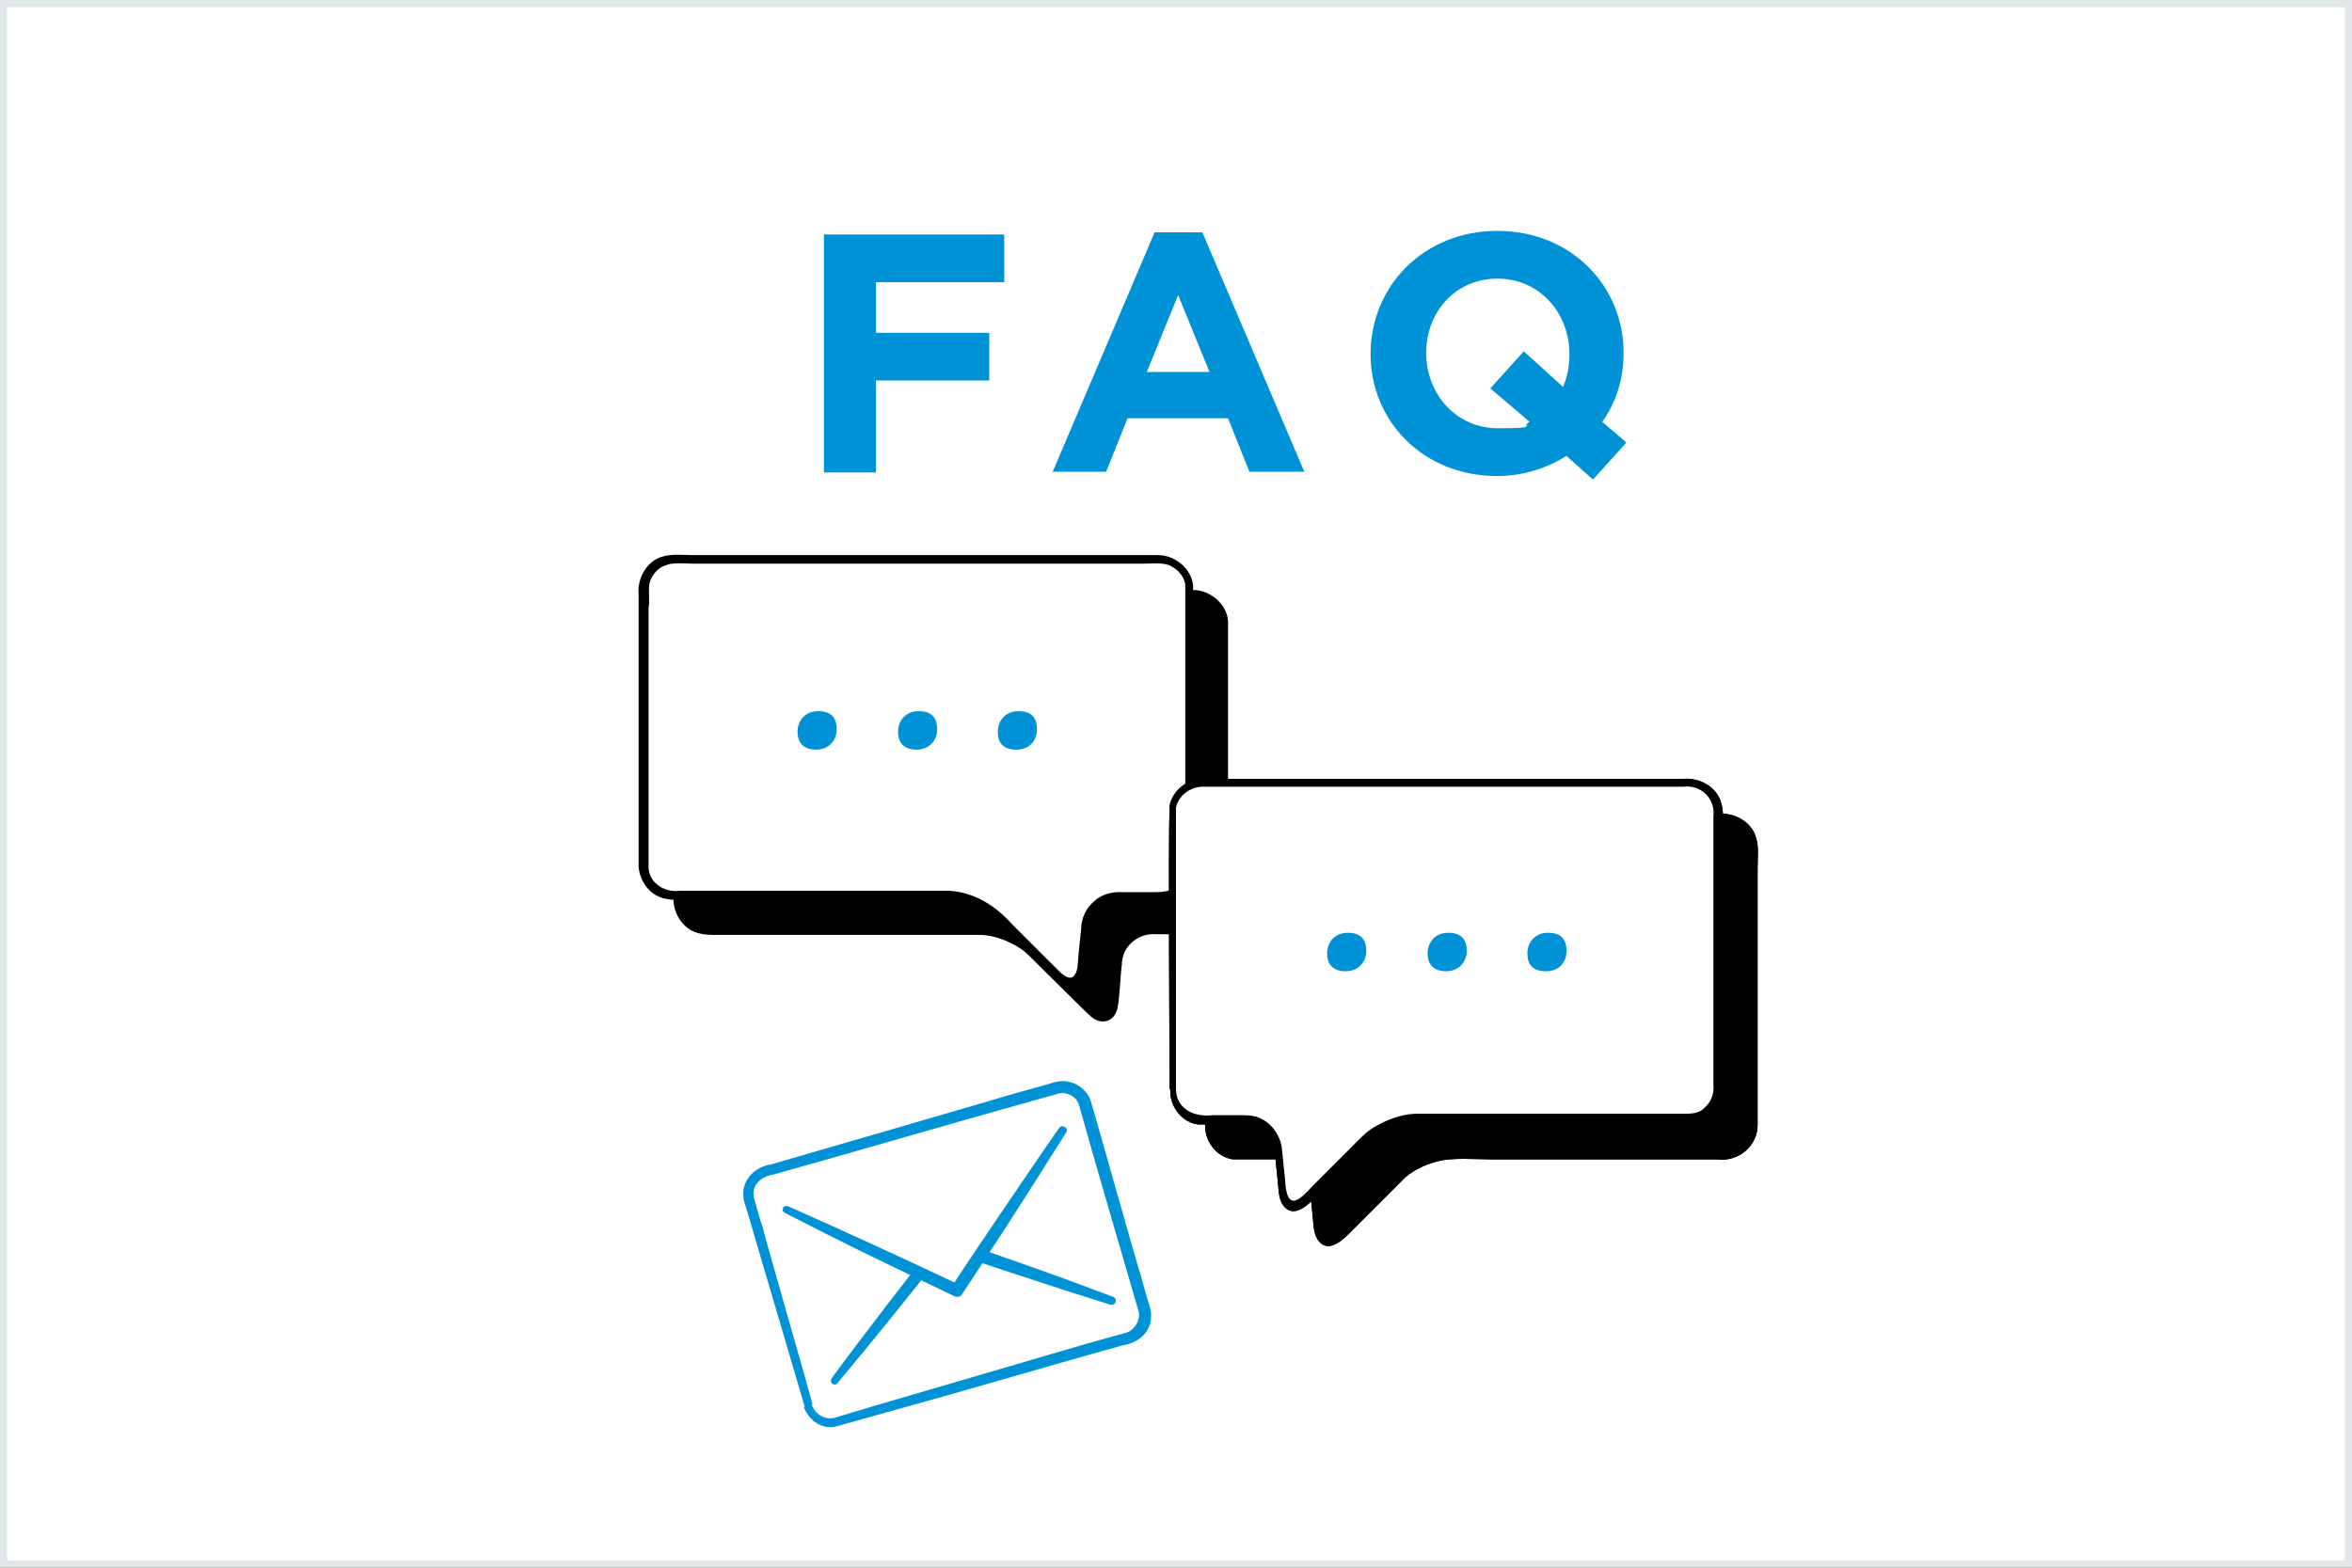 <?xml version="1.0" encoding="UTF-8"?>
<svg xmlns="http://www.w3.org/2000/svg" width="116.4mm" height="77.6mm" version="1.1" viewBox="0 0 330 220">
  <rect x="0" y="0" width="330" height="220" fill="#333333" stroke="none"/>
  <defs>
    <style>
      .cls-1 {
        fill: #fff;
      }

      .cls-2 {
        fill: #0092d7;
      }

      .cls-3 {
        fill: #e2e8ea;
      }

      .cls-4 {
        isolation: isolate;
      }

      .cls-5 {
        mix-blend-mode: multiply;
      }
    </style>
  </defs>
  <!-- Generator: Adobe Illustrator 28.7.3, SVG Export Plug-In . SVG Version: 1.2.0 Build 164)  -->
  <g>
    <g id="_レイヤー_1" data-name="レイヤー_1">
      <g class="cls-4">
        <g id="_レイヤー_1-2" data-name="_レイヤー_1">
          <g>
            <rect class="cls-1" x=".5" y=".5" width="329" height="219"/>
            <path class="cls-3" d="M329,1v218H1V1h328M330,0H0v220h330V0h0Z"/>
          </g>
          <g>
            <g>
              <g>
                <path class="cls-2" d="M115.5,32.9h25.4v6.7h-18v7.1h15.9v6.7h-15.9v12.9h-7.3v-33.3h0Z"/>
                <path class="cls-2" d="M161.9,32.6h6.8l14.3,33.6h-7.7l-3-7.5h-14.1l-3,7.5h-7.5l14.3-33.6h0ZM169.7,52.2l-4.4-10.8-4.4,10.8h8.9,0Z"/>
                <path class="cls-2" d="M219.9,63.9c-2.8,1.8-6.2,2.9-9.9,2.9-10.3,0-17.7-7.7-17.7-17.1h0c0-9.6,7.5-17.3,17.8-17.3s17.7,7.7,17.7,17.1h0c0,3.6-1,6.9-3,9.7l3.4,2.9-4.7,5.2-3.7-3.3h0ZM214.5,59.1l-5.4-4.6,4.7-5.2,5.5,5c.6-1.4.9-2.9.9-4.6h0c0-5.8-4.2-10.6-10.1-10.6s-10,4.7-10,10.4h0c0,5.8,4.2,10.6,10.1,10.6s3.1-.3,4.4-.9h0Z"/>
              </g>
              <g>
                <g>
                  <g>
                    <g class="cls-5">
                      <path d="M171.7,126.5c0,2.3-1.9,4.2-4.2,4.2h-5.9c-2.3,0-4.4,1.9-4.6,4.2l-.6,5.8c-.2,2.3-1.7,2.9-3.4,1.2l-8.3-8.2c-1.6-1.6-4.9-3-7.2-3h-38.2c-2.3,0-4.2-1.9-4.2-4.2v-38.8c0-2.3,1.9-4.2,4.2-4.2h68.2c2.3,0,4.2,1.9,4.2,4.2v38.8Z"/>
                      <path d="M172.1,126.5c0,2.2-1.7,4.3-3.9,4.6-1.4,0-4.6,0-6,0-2.5-.2-4.8,1.7-4.8,4.3-.2,1.4-.3,4.6-.6,6-.4,2.1-2.4,2.5-3.8,1.2-1-.9-6.1-6-7.1-7s-1.9-2-2.9-2.6c-1.6-1-3.4-1.7-5.3-1.8h-37.5c-1.5,0-3-.2-4.1-1.3-1.1-1-1.7-2.6-1.6-4v-37.6c-.2-2.2,1.1-4.7,3.4-5.3,1.3-.4,2.9-.2,4.1-.2,17.7,0,45.7,0,63.4,0h2c2.6,0,5.1,2.3,4.9,4.9v1c0,3.4,0,33.6,0,37.6h0ZM171.2,126.5v-39.6c-.2-1.1-1-2.1-2.1-2.6-.9-.5-2.7-.3-3.7-.3h-63.3c-.9,0-2.9-.2-3.7.2-1.1.3-1.9,1.2-2.3,2.3-.3.8,0,2.7-.2,3.7v36.6c.2,2.1,2.3,3.4,4.4,3.1h37.7c3.6.2,6.6,2.1,8.9,4.7l5.6,5.6c.8.7,1.7,2,2.7,1.9,1-.4.9-2,1-3l.4-3.9c0-1.4.7-2.9,1.8-3.8,1-1,2.6-1.4,4-1.3h4c1.3,0,2.5,0,3.5-.7.9-.6,1.7-2,1.5-3h-.2Z"/>
                    </g>
                    <g>
                      <path class="cls-1" d="M166.8,121.6c0,2.3-1.9,4.2-4.2,4.2h-5.9c-2.3,0-4.4,1.9-4.6,4.2l-.6,5.8c-.2,2.3-1.7,2.9-3.4,1.2l-8.3-8.2c-1.6-1.6-4.9-3-7.2-3h-38.2c-2.3,0-4.2-1.9-4.2-4.2v-38.8c0-2.3,1.9-4.2,4.2-4.2h68.2c2.3,0,4.2,1.9,4.2,4.2,0,0,0,38.8,0,38.8Z"/>
                      <path d="M167.2,121.6c0,2.2-1.7,4.3-3.9,4.6-1.4,0-4.6,0-6,0-2.5-.2-4.8,1.7-4.8,4.3-.2,1.4-.3,4.6-.6,6-.4,2.1-2.4,2.5-3.8,1.2-1-.9-6.1-6-7.1-7s-1.9-2-2.9-2.6c-1.6-1-3.4-1.7-5.3-1.8h-37.5c-1.5,0-3-.2-4.1-1.3-1.1-1-1.7-2.6-1.6-4v-37.6c-.2-2.2,1.1-4.7,3.4-5.3,1.3-.4,2.9-.2,4.1-.2,17.7,0,45.7,0,63.4,0h2c2.6,0,5.1,2.3,4.9,4.9v1c0,3.4,0,33.6,0,37.6h0ZM166.3,121.6v-39.6c-.2-1.1-1-2.1-2.1-2.6-.9-.5-2.7-.3-3.7-.3h-63.3c-.9,0-2.9-.2-3.7.2-1.1.3-1.9,1.2-2.3,2.3-.3.8,0,2.7-.2,3.7v36.6c.2,2.1,2.3,3.4,4.4,3.1h37.7c3.6.2,6.6,2.1,8.9,4.7l5.6,5.6c.8.7,1.7,2,2.7,1.9,1-.4.9-2,1-3l.4-3.9c0-1.4.7-2.9,1.8-3.8,1-1,2.6-1.4,4-1.3h4c1.3,0,2.5,0,3.5-.7.9-.6,1.7-2,1.5-3h-.2Z"/>
                    </g>
                  </g>
                  <path class="cls-2" d="M117.4,102.3c0,1.6-1.1,2.9-2.9,2.9s-2.6-1-2.6-2.5,1-2.9,2.9-2.9,2.6,1,2.6,2.6h0ZM131.5,102.3c0,1.6-1.1,2.9-2.9,2.9s-2.6-1-2.6-2.5,1-2.9,2.9-2.9,2.6,1,2.6,2.6h0ZM145.5,102.3c0,1.6-1,2.9-2.9,2.9s-2.6-1-2.6-2.5,1-2.9,2.9-2.9,2.6,1,2.6,2.6h0Z"/>
                </g>
                <g>
                  <g>
                    <g class="cls-5">
                      <path d="M169.5,157.7c0,2.3,1.9,4.2,4.2,4.2h5.9c2.3,0,4.4,1.9,4.6,4.2l.6,5.8c.2,2.3,1.7,2.9,3.4,1.2l8.3-8.2c1.6-1.6,4.9-3,7.2-3h38.2c2.3,0,4.2-1.9,4.2-4.2v-38.8c0-2.3-1.9-4.2-4.2-4.2h-68.2c-2.3,0-4.2,1.9-4.2,4.2v38.8Z"/>
                      <path d="M169.9,157.7c0,2.8,2.5,4,5.1,3.7h4c.6,0,1.4,0,2.1.2,2.1.6,3.6,2.7,3.7,4.9l.4,3.9c.2,3.8,1.3,3.8,3.7,1.1l5.6-5.6c.9-.9,2-2.1,3-2.7,1.8-1.1,3.8-1.9,5.9-2h37.6c1.2,0,2.4,0,3.2-1,.9-.8,1.2-2,1.1-3.1v-37.6c.3-2.5-1.7-4.5-4.2-4.2h-2c-17.7,0-45.7,0-63.4,0h-2c-1.8,0-3.4,1.2-3.8,2.9,0,.9,0,2.8,0,3.9s0,33.4,0,35.6h.1ZM169,157.7c0-6-.2-34.2,0-39.7.4-2.2,2.6-3.9,4.8-3.8h17.8c10.5,0,37.4,0,47.5,0h2c2.2-.2,4.7,1.1,5.3,3.4.4,1.3.2,2.9.2,4.2v36.1c0,3-2.8,5.2-5.7,4.8h-31.6c-2.3,0-5.6-.3-7.7.3-1.8.5-3.6,1.3-4.9,2.7l-1.4,1.4-5.6,5.6c-1.2,1.2-3.3,3.4-4.8,1.3-.6-.9-.6-2.1-.7-3.1l-.4-3.9c0-1.9-1.2-3.5-3-4.1-.6-.2-1.1-.2-1.8-.2h-6c-2.3-.3-3.9-2.5-3.9-4.6h0v-.3Z"/>
                    </g>
                    <g>
                      <path class="cls-1" d="M164.6,152.8c0,2.3,1.9,4.2,4.2,4.2h5.9c2.3,0,4.4,1.9,4.6,4.2l.6,5.8c.2,2.3,1.7,2.9,3.4,1.2l8.3-8.2c1.6-1.6,4.9-3,7.2-3h38.2c2.3,0,4.2-1.9,4.2-4.2v-38.8c0-2.3-1.9-4.2-4.2-4.2h-68.2c-2.3,0-4.2,1.9-4.2,4.2v38.8Z"/>
                      <path d="M165,152.8c0,2.8,2.5,4,5.1,3.7h4c.6,0,1.4,0,2.1.2,2.1.6,3.6,2.7,3.7,4.9l.4,3.9c.2,3.8,1.3,3.8,3.7,1.1l5.6-5.6c.9-.9,2-2.1,3-2.7,1.8-1.1,3.8-1.9,5.9-2h37.6c1.2,0,2.4,0,3.2-1,.9-.8,1.2-2,1.1-3.1v-37.6c.3-2.5-1.7-4.5-4.2-4.2h-2c-17.7,0-45.7,0-63.4,0h-2c-1.8,0-3.4,1.2-3.8,2.9,0,.9,0,2.8,0,3.9s0,33.4,0,35.6h.1ZM164.1,152.8c0-6-.2-34.2,0-39.7.4-2.2,2.6-3.9,4.8-3.8h17.8c10.5,0,37.4,0,47.5,0h2c2.2-.2,4.7,1.1,5.3,3.4.4,1.3.2,2.9.2,4.2v36.1c0,3-2.8,5.2-5.7,4.8h-31.6c-2.3,0-5.6-.3-7.7.3-1.8.5-3.6,1.3-4.9,2.7l-1.4,1.4-5.6,5.6c-1.2,1.2-3.3,3.4-4.8,1.3-.6-.9-.6-2.1-.7-3.1l-.4-3.9c0-1.9-1.2-3.5-3-4.1-.6-.2-1.1-.2-1.8-.2h-6c-2.3-.3-3.9-2.5-3.9-4.6h0v-.3Z"/>
                    </g>
                  </g>
                  <path class="cls-2" d="M191.7,133.4c0,1.6-1.1,2.9-2.9,2.9s-2.6-1-2.6-2.5,1-2.9,2.9-2.9,2.6,1,2.6,2.6h0ZM205.8,133.4c0,1.6-1.1,2.9-2.9,2.9s-2.6-1-2.6-2.5,1-2.9,2.9-2.9,2.6,1,2.6,2.6h0ZM219.8,133.4c0,1.6-1,2.9-2.9,2.9s-2.6-1-2.6-2.5,1-2.9,2.9-2.9,2.6,1,2.6,2.6h0Z"/>
                </g>
              </g>
              <g>
                <g>
                  <g class="cls-5">
                    <path d="M169.5,157.7c0,2.3,1.9,4.2,4.2,4.2h5.9c2.3,0,4.4,1.9,4.6,4.2l.6,5.8c.2,2.3,1.7,2.9,3.4,1.2l8.3-8.2c1.6-1.6,4.9-3,7.2-3h38.2c2.3,0,4.2-1.9,4.2-4.2v-38.8c0-2.3-1.9-4.2-4.2-4.2h-68.2c-2.3,0-4.2,1.9-4.2,4.2v38.8Z"/>
                    <path d="M169.9,157.7c0,2.8,2.5,4,5.1,3.7h4c.6,0,1.4,0,2.1.2,2.1.6,3.6,2.7,3.7,4.9l.4,3.9c.2,3.8,1.3,3.8,3.7,1.1l5.6-5.6c.9-.9,2-2.1,3-2.7,1.8-1.1,3.8-1.9,5.9-2h37.6c1.2,0,2.4,0,3.2-1,.9-.8,1.2-2,1.1-3.1v-37.6c.3-2.5-1.7-4.5-4.2-4.2h-2c-17.7,0-45.7,0-63.4,0h-2c-1.8,0-3.4,1.2-3.8,2.9,0,.9,0,2.8,0,3.9s0,33.4,0,35.6h.1ZM169,157.7c0-6-.2-34.2,0-39.7.4-2.2,2.6-3.9,4.8-3.8h17.8c10.5,0,37.4,0,47.5,0h2c2.2-.2,4.7,1.1,5.3,3.4.4,1.3.2,2.9.2,4.2v36.1c0,3-2.8,5.2-5.7,4.8h-31.6c-2.3,0-5.6-.3-7.7.3-1.8.5-3.6,1.3-4.9,2.7l-1.4,1.4-5.6,5.6c-1.2,1.2-3.3,3.4-4.8,1.3-.6-.9-.6-2.1-.7-3.1l-.4-3.9c0-1.9-1.2-3.5-3-4.1-.6-.2-1.1-.2-1.8-.2h-6c-2.3-.3-3.9-2.5-3.9-4.6h0v-.3Z"/>
                  </g>
                  <g>
                    <path class="cls-1" d="M164.6,152.8c0,2.3,1.9,4.2,4.2,4.2h5.9c2.3,0,4.4,1.9,4.6,4.2l.6,5.8c.2,2.3,1.7,2.9,3.4,1.2l8.3-8.2c1.6-1.6,4.9-3,7.2-3h38.2c2.3,0,4.2-1.9,4.2-4.2v-38.8c0-2.3-1.9-4.2-4.2-4.2h-68.2c-2.3,0-4.2,1.9-4.2,4.2v38.8Z"/>
                    <path d="M165,152.8c0,2.8,2.5,4,5.1,3.7h4c.6,0,1.4,0,2.1.2,2.1.6,3.6,2.7,3.7,4.9l.4,3.9c.2,3.8,1.3,3.8,3.7,1.1l5.6-5.6c.9-.9,2-2.1,3-2.7,1.8-1.1,3.8-1.9,5.9-2h37.6c1.2,0,2.4,0,3.2-1,.9-.8,1.2-2,1.1-3.1v-37.6c.3-2.5-1.7-4.5-4.2-4.2h-2c-17.7,0-45.7,0-63.4,0h-2c-1.8,0-3.4,1.2-3.8,2.9,0,.9,0,2.8,0,3.9s0,33.4,0,35.6h.1ZM164.1,152.8c0-6-.2-34.2,0-39.7.4-2.2,2.6-3.9,4.8-3.8h17.8c10.5,0,37.4,0,47.5,0h2c2.2-.2,4.7,1.1,5.3,3.4.4,1.3.2,2.9.2,4.2v36.1c0,3-2.8,5.2-5.7,4.8h-31.6c-2.3,0-5.6-.3-7.7.3-1.8.5-3.6,1.3-4.9,2.7l-1.4,1.4-5.6,5.6c-1.2,1.2-3.3,3.4-4.8,1.3-.6-.9-.6-2.1-.7-3.1l-.4-3.9c0-1.9-1.2-3.5-3-4.1-.6-.2-1.1-.2-1.8-.2h-6c-2.3-.3-3.9-2.5-3.9-4.6h0v-.3Z"/>
                  </g>
                </g>
                <path class="cls-2" d="M191.7,133.4c0,1.6-1.1,2.9-2.9,2.9s-2.6-1-2.6-2.5,1-2.9,2.9-2.9,2.6,1,2.6,2.6h0ZM205.8,133.4c0,1.6-1.1,2.9-2.9,2.9s-2.6-1-2.6-2.5,1-2.9,2.9-2.9,2.6,1,2.6,2.6h0ZM219.8,133.4c0,1.6-1,2.9-2.9,2.9s-2.6-1-2.6-2.5,1-2.9,2.9-2.9,2.6,1,2.6,2.6h0Z"/>
              </g>
            </g>
            <g>
              <g>
                <rect class="cls-1" x="108.4" y="157.6" width="49" height="36.5" rx="3.2" ry="3.2" transform="translate(-43.6 43.8) rotate(-16.1)"/>
                <path class="cls-2" d="M113.9,197.1c.4,1.4,2,2.3,3.4,1.8l5-1.5,9.9-2.9,19.8-5.8,5-1.4c.7-.2,1.5-.3,2-.9.6-.6.9-1.4.8-2.2-1.8-6.2-6.6-22.6-8.4-29.1-.3-1.2-1.8-2-3-1.6l-5,1.4c-9,2.5-25.8,7.4-34.8,9.9-1.9.3-3.4,1.6-2.7,3.7.2.8.8,2.9,1.1,3.7.8,3.2,6.1,21.4,7,24.9h0ZM112.9,197.4c-1.1-3.7-6.3-21.5-7.3-24.8-.2-.8-.9-3-1.1-3.7-.9-2.7,1-5.1,3.7-5.5,9-2.6,25.8-7.5,34.7-10.1l5-1.4c2.1-.7,4.6.6,5.2,2.8,1.1,3.7,6.1,21.6,7.1,24.8l.7,2.5c.2.8.7,1.9.6,2.8,0,2.2-1.9,3.7-4,4l-5,1.4-19.9,5.7-10,2.8-5,1.4c-2.1.7-4.1-.7-4.8-2.6h0Z"/>
              </g>
              <g>
                <polyline class="cls-1" points="117.1 193.7 132.3 174.5 156 182.5"/>
                <path class="cls-2" d="M116.7,193.4c4.7-6.4,10-13.2,14.9-19.5.2-.3.6-.4,1-.3l5.9,2c3.4,1.2,8.3,2.9,11.8,4.2l5.9,2.2c.7.3.3,1.3-.4,1.1l-6-1.9c-5.5-1.8-12.3-4-17.8-5.9l1-.3c-2.6,3.2-5.1,6.4-7.7,9.6l-3.9,4.8-3.9,4.7c-.4.5-1.2,0-.8-.7h0Z"/>
              </g>
              <g>
                <polyline class="cls-1" points="110.2 169.7 134.2 181 149 158.5"/>
                <path class="cls-2" d="M110.4,169.2c7.9,3.5,16.4,7.4,24.2,11.1l-1.1.3c1.8-2.8,5.6-8.4,7.5-11.2s5.7-8.4,7.6-11.1c.4-.6,1.4,0,1,.6l-3.6,5.7c-3.2,5.1-7.7,12-11,17-.2.4-.7.5-1.1.3-5.8-2.8-12.2-5.8-17.9-8.7l-5.9-3c-.6-.3-.2-1.2.4-.9h0Z"/>
              </g>
            </g>
          </g>
        </g>
      </g>
    </g>
  </g>
</svg>